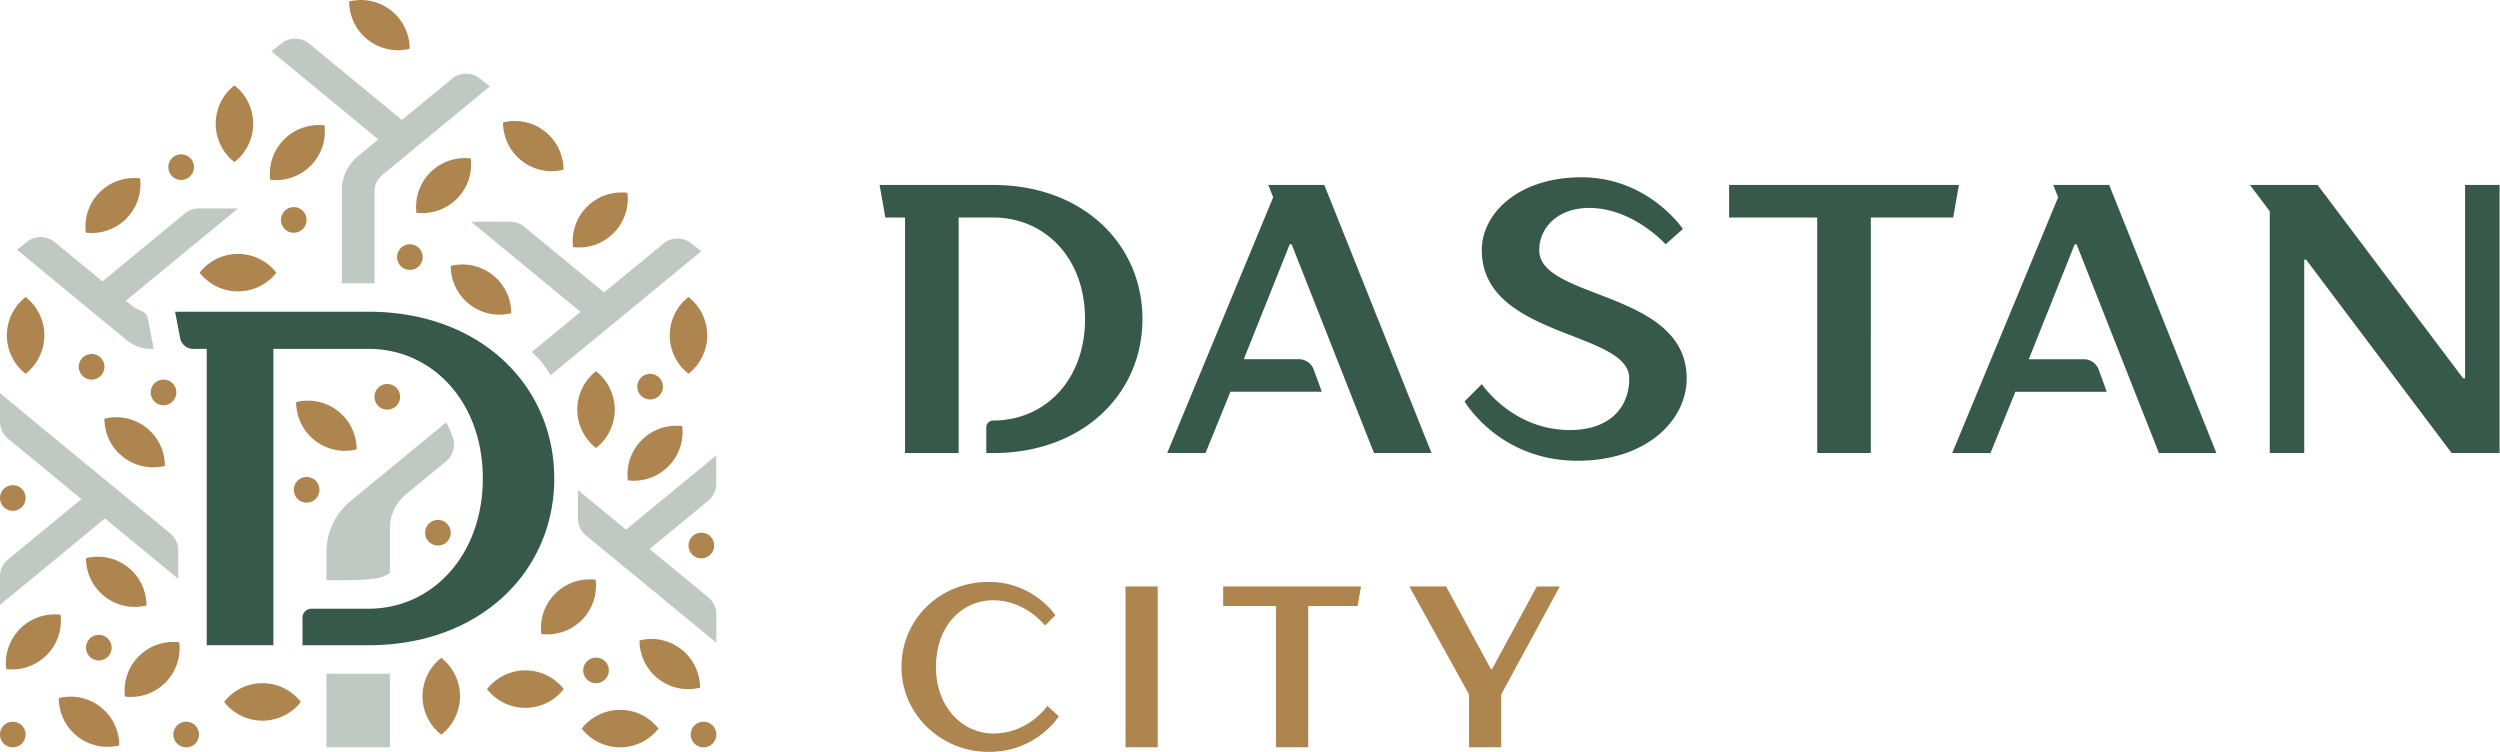 <svg width="266" height="80" fill="none" xmlns="http://www.w3.org/2000/svg"><g clip-path="url(#clip0_3_2941)"><path d="M112.66 76.21S110.34 80 105.205 80c-5.136 0-9.292-4.032-9.292-9.043 0-5.012 4.032-9.044 9.292-9.044 4.769 0 7.089 3.548 7.089 3.548l-1.098 1.098s-2.078-2.692-5.502-2.692c-3.423 0-6.11 2.81-6.11 7.09 0 4.28 2.811 7.089 6.11 7.089 3.768 0 5.744-2.934 5.744-2.934l1.222 1.098zm10.519-13.812h-3.424V79.51h3.424V62.397zm12.591 2.082h-5.626v-2.083h14.669l-.366 2.084h-5.254v15.03h-3.423V64.48zm23.96 15.03h-3.424v-5.62l-6.357-11.492h3.913l4.77 8.8h.118l4.77-8.8h2.443L159.73 73.89v5.62z" fill="#AE854F"/><path d="M163.778 26.607c0-2.444 2.039-4.483 5.299-4.483 4.685 0 8.148 3.869 8.148 3.869l1.836-1.627s-3.666-5.502-10.8-5.502c-6.724 0-10.598 3.869-10.598 7.743 0 9.37 15.688 8.559 15.688 13.65 0 3.26-2.241 5.5-6.318 5.5-6.115 0-9.37-4.887-9.37-4.887l-1.836 1.836s3.666 6.318 12.023 6.318c7.337 0 11.611-4.28 11.611-8.762 0-9.37-15.688-8.357-15.688-13.65l.005-.005zm20.199-6.927v3.463h9.375v25.059h5.705V23.144h8.762l.608-3.464h-24.45zm40.442 0l11.408 28.527h-6.115l-8.762-22.209h-.203l-4.887 12.225h5.85a1.69 1.69 0 011.594 1.115l.856 2.349h-9.725l-2.646 6.52h-4.077l11.273-27.209-.518-1.318h5.958-.006zm41.534 0v28.522h-5.096l-15.485-20.576h-.203v20.576h-3.666V22.479l-2.106-2.799h7.197l15.485 20.576h.203V19.68h3.671zM152.308 48.202h-6.115l-8.762-22.21h-.203l-4.888 12.226h5.851c.715 0 1.352.445 1.594 1.115l.856 2.348h-9.725l-2.647 6.52h-4.077l11.274-27.209-.518-1.317h5.957l11.409 28.527h-.006zm-30.751-14.258c0 7.945-6.318 14.263-15.891 14.263h-.726v-2.736c0-.4.326-.727.726-.727 5.502 0 9.781-4.28 9.781-10.8 0-6.52-4.279-10.8-9.781-10.8H102v25.063h-5.704V23.143h-2.095l-.613-3.463h12.078c9.579 0 15.891 6.318 15.891 14.264z" fill="#37594A"/><path d="M55.516 17.113a5.171 5.171 0 01-1.993-4.083 5.159 5.159 0 014.443.946 5.171 5.171 0 011.993 4.083 5.16 5.16 0 01-4.443-.946zM33.505 46.867a5.171 5.171 0 01-1.994-4.082 5.158 5.158 0 014.443.946 5.171 5.171 0 011.993 4.082 5.16 5.16 0 01-4.442-.946zM13.104 48.63a5.171 5.171 0 01-1.994-4.083 5.174 5.174 0 014.443.94 5.171 5.171 0 011.993 4.083 5.16 5.16 0 01-4.442-.946v.005zm-1.96 14.843A5.171 5.171 0 019.15 59.39a5.159 5.159 0 014.443.946 5.171 5.171 0 011.994 4.083 5.159 5.159 0 01-4.443-.946zM8.25 78.361a5.171 5.171 0 01-1.994-4.082 5.16 5.16 0 014.443.946 5.171 5.171 0 011.993 4.082 5.174 5.174 0 01-4.443-.94v-.006zm61.789-6.137a5.171 5.171 0 01-1.994-4.083 5.16 5.16 0 014.443.946 5.18 5.18 0 011.994 4.082 5.159 5.159 0 01-4.443-.945zM49.953 32.378a5.171 5.171 0 01-1.994-4.082 5.16 5.16 0 014.443.946 5.171 5.171 0 011.994 4.082 5.158 5.158 0 01-4.443-.946zM39.147 4.24A5.171 5.171 0 0137.154.158a5.159 5.159 0 014.442.946 5.171 5.171 0 011.994 4.082 5.159 5.159 0 01-4.443-.946zM62.46 21.995a5.183 5.183 0 014.296-1.481 5.166 5.166 0 01-1.481 4.296 5.183 5.183 0 01-4.297 1.481 5.166 5.166 0 011.481-4.296zm5.828 24.821a5.183 5.183 0 014.296-1.48 5.165 5.165 0 01-1.48 4.296 5.183 5.183 0 01-4.297 1.48 5.166 5.166 0 011.48-4.296zM14.776 69.819a5.183 5.183 0 014.296-1.48 5.166 5.166 0 01-1.48 4.296 5.183 5.183 0 01-4.297 1.48 5.166 5.166 0 011.48-4.296zM2.145 66.89a5.183 5.183 0 014.297-1.48 5.165 5.165 0 01-1.481 4.296 5.183 5.183 0 01-4.296 1.481 5.166 5.166 0 011.48-4.296zm56.935-3.727a5.183 5.183 0 014.297-1.48 5.166 5.166 0 01-1.48 4.296 5.183 5.183 0 01-4.297 1.48 5.165 5.165 0 011.48-4.296zM10.609 20.457a5.183 5.183 0 014.296-1.48 5.165 5.165 0 01-1.48 4.296 5.183 5.183 0 01-4.297 1.48 5.165 5.165 0 011.48-4.296zm19.624-5.631a5.183 5.183 0 014.296-1.48 5.19 5.19 0 01-5.778 5.777 5.165 5.165 0 011.482-4.297zm-4.91 12.192c1.655 0 3.136.782 4.082 1.993a5.178 5.178 0 01-8.165 0 5.178 5.178 0 014.083-1.993zM27.93 72.69a5.18 5.18 0 014.082 1.994 5.178 5.178 0 01-8.165 0 5.178 5.178 0 014.083-1.993zm38.049 2.839c1.655 0 3.136.782 4.082 1.993a5.178 5.178 0 01-8.165 0 5.178 5.178 0 014.083-1.993zM55.9 71.328a5.18 5.18 0 014.082 1.993 5.178 5.178 0 01-8.165 0 5.178 5.178 0 014.082-1.993zM26.939 13.165a5.178 5.178 0 01-1.994 4.083 5.178 5.178 0 010-8.165 5.178 5.178 0 011.994 4.082zM4.719 35.684a5.178 5.178 0 01-1.994 4.082 5.178 5.178 0 010-8.165 5.178 5.178 0 011.994 4.083zm70.529 0a5.178 5.178 0 01-1.994 4.082 5.178 5.178 0 010-8.165 5.178 5.178 0 011.993 4.083zm-9.838 7.9a5.178 5.178 0 01-1.993 4.083 5.178 5.178 0 010-8.165 5.178 5.178 0 011.993 4.082zM48.945 74.082a5.178 5.178 0 01-1.994 4.082 5.178 5.178 0 010-8.165 5.178 5.178 0 011.994 4.083zM45.791 18.34a5.183 5.183 0 014.297-1.48 5.165 5.165 0 01-1.481 4.296 5.183 5.183 0 01-4.297 1.48 5.165 5.165 0 011.481-4.296zm-25.153-.557a1.36 1.36 0 01-1.363 1.362 1.36 1.36 0 01-1.363-1.362 1.36 1.36 0 011.363-1.363 1.36 1.36 0 011.363 1.363zm11.982 5.619a1.36 1.36 0 01-1.362 1.363 1.36 1.36 0 01-1.363-1.363 1.36 1.36 0 011.363-1.362 1.36 1.36 0 011.362 1.363zm12.355 3.953a1.36 1.36 0 01-1.363 1.363 1.36 1.36 0 01-1.363-1.363 1.36 1.36 0 011.363-1.362 1.36 1.36 0 011.363 1.362zM42.57 42.221a1.36 1.36 0 01-1.362 1.363 1.36 1.36 0 01-1.363-1.363 1.36 1.36 0 011.363-1.362 1.36 1.36 0 011.363 1.362zm-8.581 9.894a1.36 1.36 0 01-1.363 1.363 1.36 1.36 0 01-1.363-1.363 1.36 1.36 0 011.363-1.363 1.36 1.36 0 011.363 1.363zM11.11 39.029a1.36 1.36 0 01-1.363 1.362 1.36 1.36 0 01-1.362-1.362 1.36 1.36 0 011.362-1.363 1.36 1.36 0 011.363 1.363zM2.725 78.153a1.36 1.36 0 01-1.362 1.363A1.36 1.36 0 010 78.153a1.36 1.36 0 011.363-1.363 1.36 1.36 0 011.362 1.363zm9.151-9.241a1.36 1.36 0 01-1.363 1.363 1.36 1.36 0 01-1.363-1.363 1.36 1.36 0 011.363-1.362 1.36 1.36 0 011.363 1.362zm9.297 9.241a1.36 1.36 0 01-1.363 1.363 1.36 1.36 0 01-1.363-1.363 1.36 1.36 0 011.363-1.363 1.36 1.36 0 011.363 1.363zm43.607-6.825a1.36 1.36 0 01-1.363 1.363 1.36 1.36 0 01-1.363-1.363 1.36 1.36 0 011.363-1.362 1.36 1.36 0 011.362 1.362zm11.436 6.825a1.36 1.36 0 01-1.363 1.363 1.36 1.36 0 01-1.362-1.363 1.36 1.36 0 011.362-1.363 1.36 1.36 0 011.363 1.363zM2.725 52.988a1.36 1.36 0 01-1.362 1.363A1.36 1.36 0 010 52.988a1.36 1.36 0 011.363-1.363 1.36 1.36 0 011.362 1.363zM70.534 41.14a1.36 1.36 0 01-1.363 1.363 1.36 1.36 0 01-1.362-1.363 1.36 1.36 0 011.362-1.362 1.36 1.36 0 011.363 1.362zM47.96 56.682a1.36 1.36 0 01-1.363 1.362 1.36 1.36 0 01-1.363-1.362 1.36 1.36 0 011.363-1.363 1.36 1.36 0 011.362 1.363zM18.762 41.754a1.36 1.36 0 01-1.362 1.363 1.36 1.36 0 01-1.363-1.363 1.36 1.36 0 011.363-1.363 1.36 1.36 0 011.363 1.363zm57.223 16.291a1.36 1.36 0 01-1.362 1.362 1.36 1.36 0 01-1.363-1.362 1.36 1.36 0 011.362-1.363 1.36 1.36 0 011.363 1.363z" fill="#AE854F"/><path d="M75.36 53.28l-6.234 5.136 6.234 5.136c.54.444.856 1.109.856 1.813v3.018l-13.87-11.408a2.348 2.348 0 01-.855-1.814v-3.03l5.124 4.224 9.595-7.906v3.024c0 .698-.315 1.363-.856 1.808h.006zM41.484 71.683h-6.752v7.833h6.752v-7.833zM18.11 56.75c.54.444.855 1.109.855 1.813v3.023l-7.799-6.419L0 64.362V61.34c0-.699.315-1.363.856-1.808l7.805-6.43-7.805-6.426A2.348 2.348 0 010 44.862v-3.024L18.11 56.75zm30.052-10.283c.344.94.056 1.988-.71 2.624l-4.256 3.503a4.713 4.713 0 00-1.712 3.626v4.73c-.912.777-2.838.794-6.752.794V58.76c0-2.1.935-4.1 2.562-5.44l10.181-8.379c.276.507.507 1.036.687 1.526zm26.455-19.742L58.585 39.924c-.715-1.216-1.464-2.005-1.999-2.478l5.18-4.268-11.639-9.584h4.167a2.35 2.35 0 011.493.535l8.486 6.988 6.318-5.203a2.338 2.338 0 012.933-.045l1.093.856zM38.094 13.053l-9.218-7.591 1.092-.856a2.346 2.346 0 012.934.04l9.86 8.12 5.333-4.387a2.346 2.346 0 012.933-.045l1.093.856-11.42 9.404a2.33 2.33 0 00-.856 1.813v9.736h-3.474v-9.9c0-1.402.625-2.73 1.712-3.626l2.168-1.785-2.157-1.78zM21.156 22.18h4.167l-11.921 9.815.642.53c.287.236.608.41.918.523.394.135.704.456.782.873l.609 3.204h-.288c-1.092 0-1.914-.377-2.759-1.075l-11.51-9.483 1.098-.85a2.338 2.338 0 012.929.045l5.073 4.172 8.768-7.219a2.35 2.35 0 011.492-.535z" fill="#C0C9C1"/><path d="M58.974 50.91c0 9.883-7.855 17.743-19.77 17.743h-7.017v-2.945c0-.518.422-.94.94-.94h6.076c6.842 0 12.169-5.75 12.169-13.858 0-8.109-5.322-13.79-12.169-13.79H29.09v31.528h-7.095V37.12h-1.442a1.411 1.411 0 01-1.385-1.143l-.54-2.81h20.575c11.915 0 19.77 7.855 19.77 17.743z" fill="#37594A"/></g><defs><clipPath id="clip0_3_2941"><path fill="#fff" d="M0 0h265.953v80H0z"/></clipPath></defs></svg>